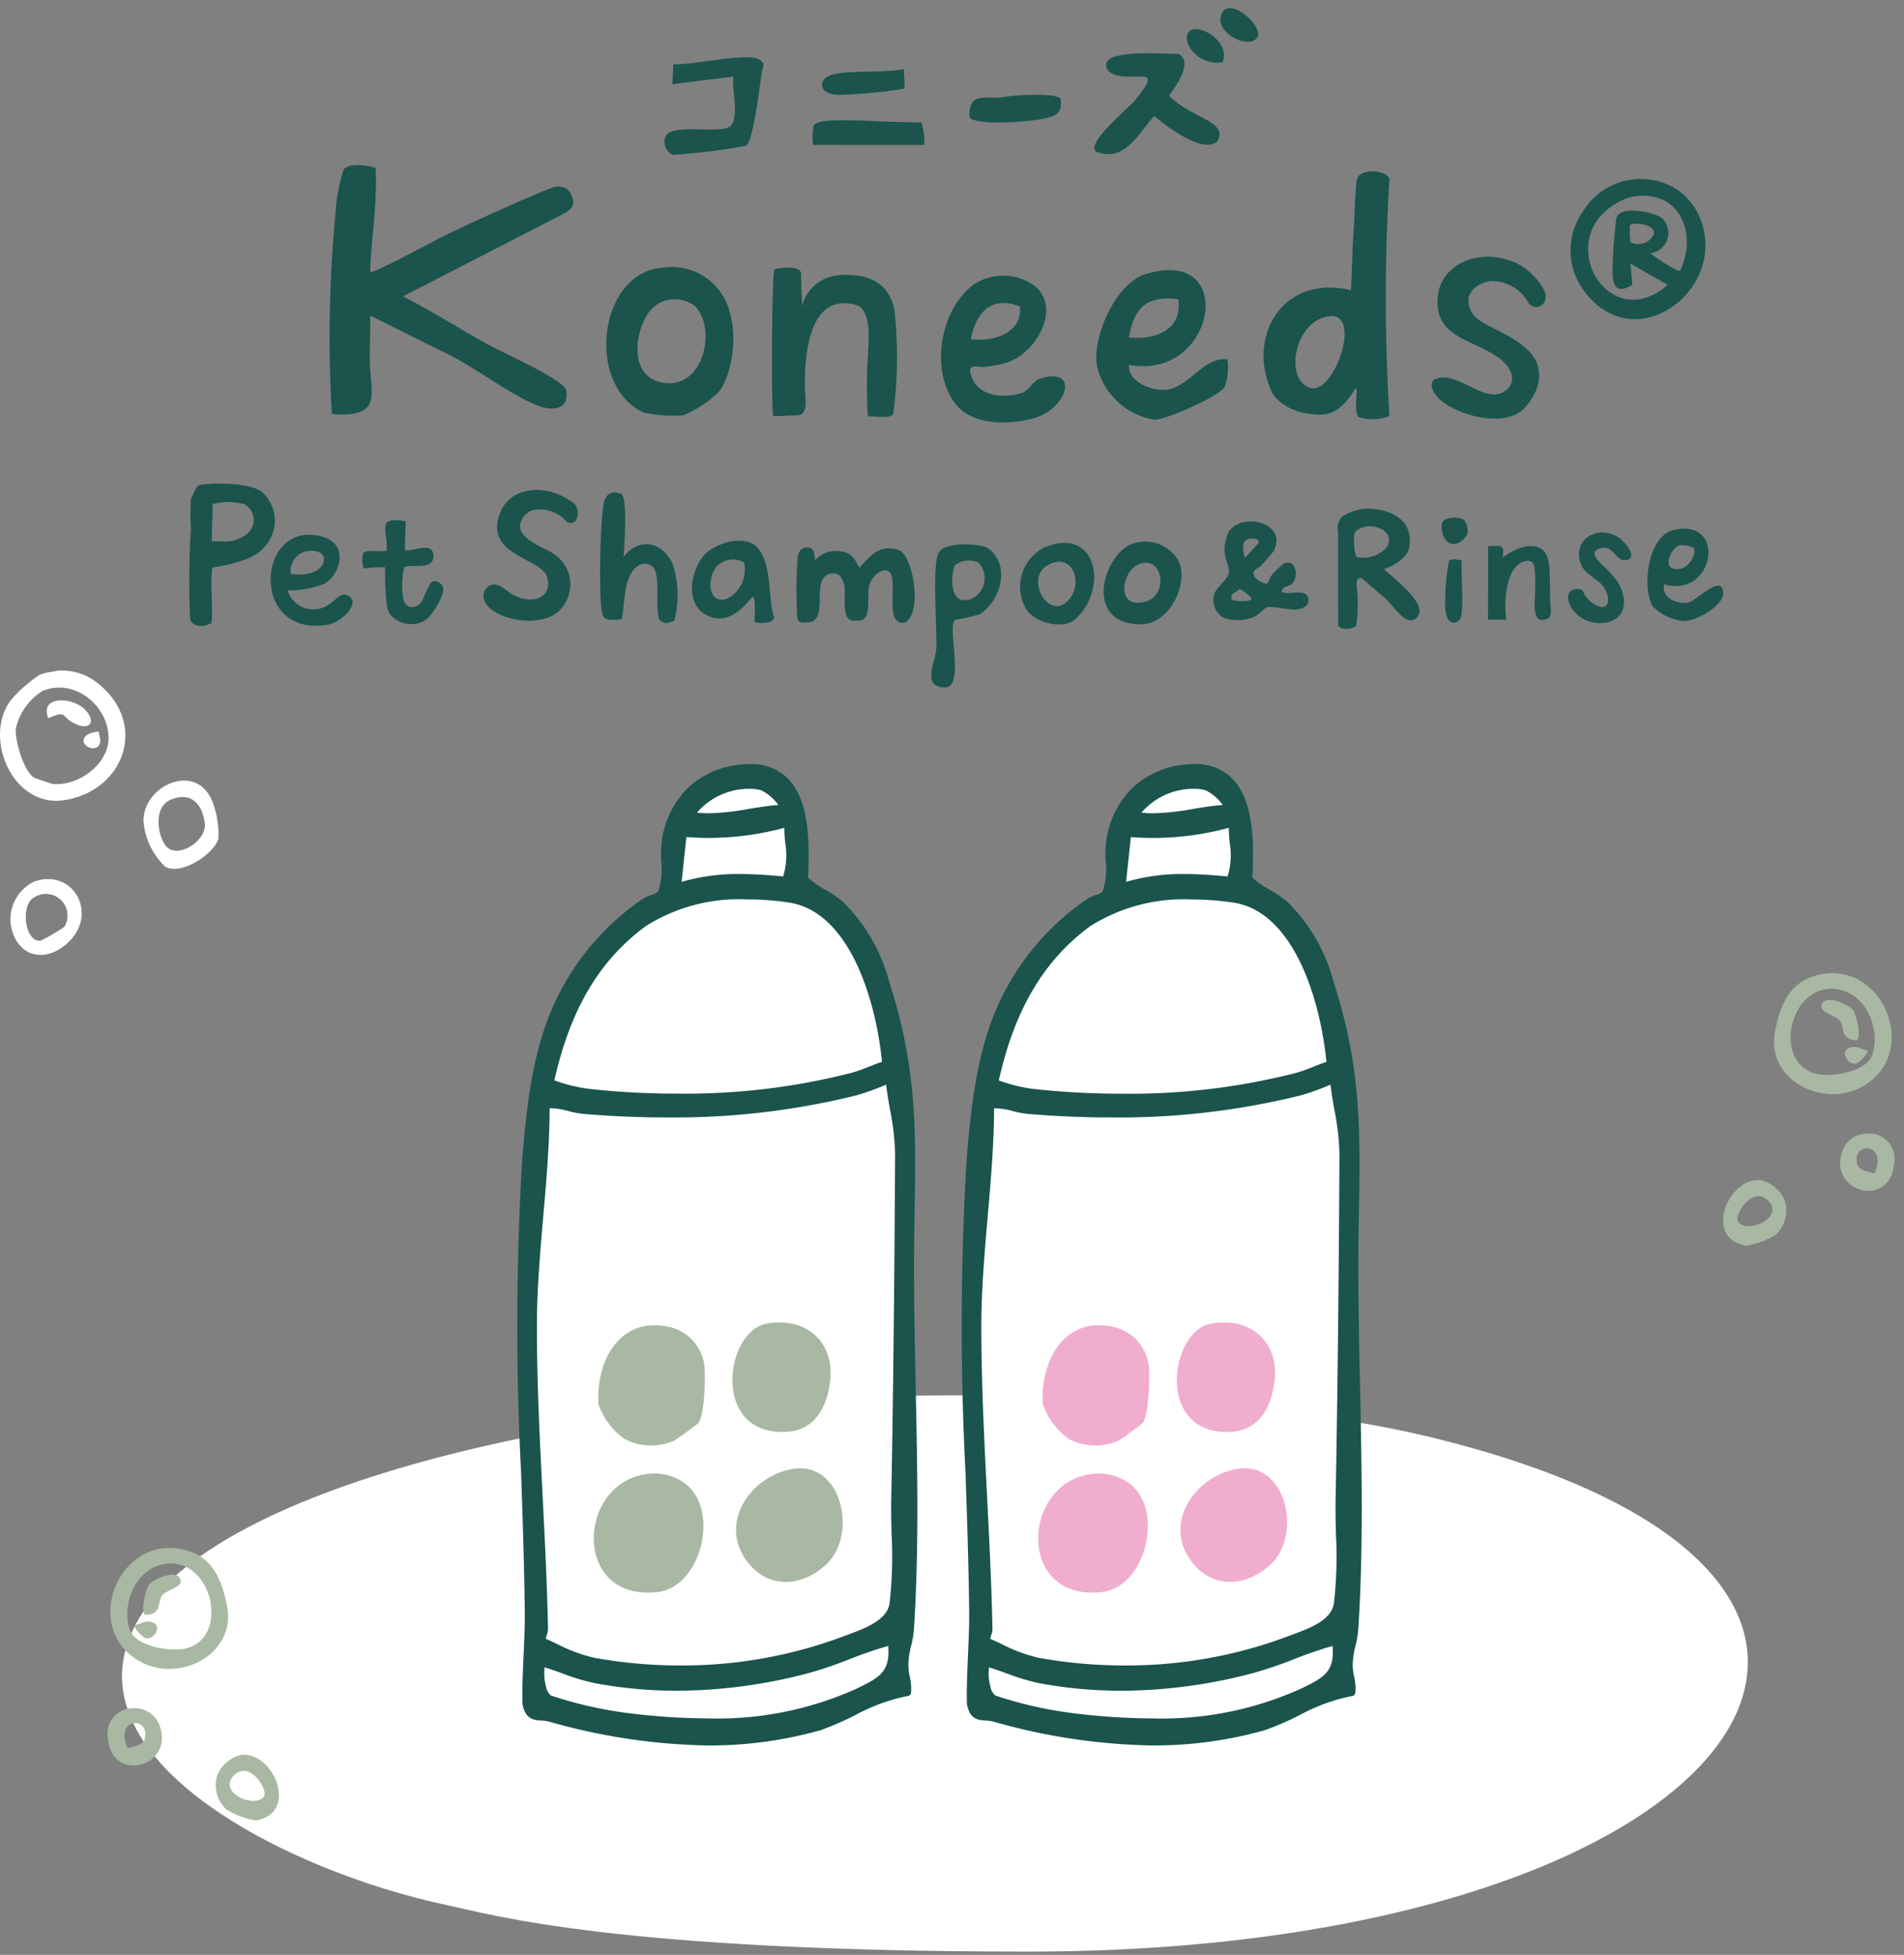 <svg xmlns="http://www.w3.org/2000/svg" xmlns:xlink="http://www.w3.org/1999/xlink" width="152" height="156" viewBox="0 0 152 156">
  <rect x="0" y="0" width="152" height="156" fill="#808080" stroke="none"/>
  <defs>
    <style>
      .cls-1 {
        fill: none;
      }

      .cls-2 {
        fill: #fff;
      }

      .cls-3 {
        fill: #1a544d;
      }

      .cls-4 {
        fill: #a8b8a2;
      }

      .cls-5 {
        clip-path: url(#clip-path);
      }

      .cls-6 {
        clip-path: url(#clip-path-2);
      }

      .cls-7 {
        clip-path: url(#clip-path-3);
      }

      .cls-8 {
        clip-path: url(#clip-path-4);
      }

      .cls-9 {
        clip-path: url(#clip-path-5);
      }

      .cls-10 {
        clip-path: url(#clip-path-6);
      }

      .cls-11 {
        clip-path: url(#clip-path-7);
      }

      .cls-12 {
        fill: #f0adce;
      }

      .cls-13 {
        clip-path: url(#clip-path-8);
      }

      .cls-14 {
        clip-path: url(#clip-path-9);
      }

      .cls-15 {
        clip-path: url(#clip-path-10);
      }
    </style>
    <clipPath id="clip-path">
      <rect id="長方形_619" data-name="長方形 619" class="cls-1" width="152" height="156" transform="translate(12744 9654)"/>
    </clipPath>
    <clipPath id="clip-path-2">
      <rect id="長方形_172" data-name="長方形 172" class="cls-2" width="129.789" height="44.39"/>
    </clipPath>
    <clipPath id="clip-path-3">
      <rect id="長方形_157" data-name="長方形 157" class="cls-3" width="79.226" height="16.639"/>
    </clipPath>
    <clipPath id="clip-path-4">
      <rect id="長方形_593" data-name="長方形 593" class="cls-3" width="30.779" height="9.901"/>
    </clipPath>
    <clipPath id="clip-path-5">
      <rect id="長方形_158" data-name="長方形 158" class="cls-3" width="120.152" height="20.542"/>
    </clipPath>
    <clipPath id="clip-path-6">
      <rect id="長方形_159" data-name="長方形 159" class="cls-3" width="47.383" height="11.718"/>
    </clipPath>
    <clipPath id="clip-path-7">
      <rect id="長方形_171" data-name="長方形 171" class="cls-1" width="67.422" height="78.316"/>
    </clipPath>
    <clipPath id="clip-path-8">
      <rect id="長方形_169" data-name="長方形 169" class="cls-2" width="17.687" height="22.127"/>
    </clipPath>
    <clipPath id="clip-path-9">
      <rect id="長方形_168" data-name="長方形 168" class="cls-4" width="12.339" height="23.03"/>
    </clipPath>
    <clipPath id="clip-path-10">
      <rect id="長方形_168-2" data-name="長方形 168" class="cls-4" width="12.34" height="23.03"/>
    </clipPath>
  </defs>
  <g id="マスクグループ_105" data-name="マスクグループ 105" class="cls-5" transform="translate(-12744 -9654)">
    <g id="グループ_350" data-name="グループ 350" transform="translate(8525.966 10117.663)">
      <g id="グループ_348" data-name="グループ 348" transform="translate(4227.777 -352.311)">
        <g id="グループ_123" data-name="グループ 123" class="cls-6" transform="translate(0 0)">
          <path id="パス_266" data-name="パス 266" class="cls-2" d="M72.339,44.39c-32.975,0-42.9-2.971-46.381-3.706C13.071,37.966-4.607,28.953,1.1,18.252,7.274,6.693,38.625.488,62.394.038,70.07-.108,90.41.03,103.776,3.174,151.245,14.342,129.6,44.389,72.339,44.39" transform="translate(0 0)"/>
        </g>
      </g>
      <g id="グループ_349" data-name="グループ 349" transform="translate(4175.317 -503.23)">
        <g id="グループ_125" data-name="グループ 125" transform="translate(0 0)">
          <g id="グループ_695" data-name="グループ 695" transform="translate(57.814 77.792)">
            <g id="グループ_94" data-name="グループ 94" transform="translate(0 0)">
              <g id="グループ_93" data-name="グループ 93" class="cls-7">
                <path id="パス_161" data-name="パス 161" class="cls-3" d="M.619.956C.665.714,4.848.5,5.848,1.461a3.071,3.071,0,0,1,0,4.488c-.72.8-2.353,1.229-4.016,1.5-.2,1.121.1,3.693-.085,4.435-.656.326-1.358.326-1.682-.261a65.9,65.9,0,0,1,.059-7.25,19.673,19.673,0,0,1,0-2.426m4.263.438a5.039,5.039,0,0,0-2.555,0c.078.585-.073,1.924-.039,2.958,1.114-.006,1.509.187,2.535-.4a1.441,1.441,0,0,0,.059-2.559" transform="translate(0.021 -0.378)"/>
                <path id="パス_162" data-name="パス 162" class="cls-3" d="M426.355,48.891a2.246,2.246,0,0,1,2.189-.646c.856.114,1.112.941,1.295,1.223.156.241,1.26-2.172,3.24-1.326,1.079.461,1.851,4.95.446,5.748-1.465.263-.843-2.2-1.029-3.53-.19-1.36-1.882-.286-1.9.975-.021,1.514.085,2.555-1.053,2.392-1.049.163-.816-1.487-.835-2.458-.006-.294-.155-1.306-.9-1.306-.805,0-1.069.657-1.093,1.594s.1,2.254-.908,2.315c-.289.018-.842.093-.886-.326a35.865,35.865,0,0,1,.012-4.7c.061-1.109.873-.935.873-.935.643.013.442,1.114.554.981" transform="translate(-376.365 -42.435)"/>
                <path id="パス_163" data-name="パス 163" class="cls-3" d="M289.174,9.566c.662.2.226,5.08.226,5.08.849-1.272,2.8-1.674,3.909.477a8.044,8.044,0,0,1,.149,4.594c-.739.256-.756.2-1.174-.045-.461-1.2.248-4.012-.761-4.416-.331-.132-1.019-.279-1.588.814-.51.979-.442,2.4-.666,3.513-.6.063-1.33.181-1.517-.325-.36-.973-.216-6.789.017-8.584.164-1.263.744-1.307,1.406-1.108" transform="translate(-254.726 -8.396)"/>
                <path id="パス_164" data-name="パス 164" class="cls-3" d="M213.2,8.73a1.125,1.125,0,0,1,.13,1.364.505.505,0,0,1-.753.052,2.874,2.874,0,0,0-2.2-.941,1.462,1.462,0,0,0-1.493,1.312c0,1.184,2.221,1.839,2.718,2.258a2.888,2.888,0,0,1,.795,4.042c-1.454,2.458-7.237.94-6.332-1.142.718-1.079,1.624-.035,2.172.291,1.47.874,3.335.381,2.8-1.391-.454-1.512-5.187-1.7-3.693-5.211.8-1.889,3.571-2.383,5.857-.633" transform="translate(-182.467 -6.777)"/>
                <path id="パス_165" data-name="パス 165" class="cls-3" d="M58.378,43.457a2.155,2.155,0,0,0,2.763,1.394c.881-.315,1.37-1.183,1.849-1.054,1.452.391-.164,2.173-1.368,2.385-6.032,1.062-5.752-7.449-1.329-7.159,3.271.215,2.361,3.167,1.025,3.9a7.7,7.7,0,0,1-2.939.534m.244-1.325c3.075.513,3.559-2.3,1.107-1.771a1.671,1.671,0,0,0-1.107,1.771" transform="translate(-50.519 -34.565)"/>
                <path id="パス_166" data-name="パス 166" class="cls-3" d="M521.109,51.711c-.653.661.879,5.485-.871,5.395-1.811-.093-.664-2.029-.615-3.109.076-1.654-.349-6.552.179-7.62.462-.934,3.225-.777,3.937-.4a2.568,2.568,0,0,1,1.059,2.115,3.864,3.864,0,0,1-1.669,3.15,14.648,14.648,0,0,1-2.019.473m1.851-4.588a1.8,1.8,0,0,0-1.846.224c-.281.493-.61,3.314,1.25,2.706a1.8,1.8,0,0,0,.6-2.93" transform="translate(-459.975 -40.468)"/>
                <path id="パス_167" data-name="パス 167" class="cls-3" d="M356.819,49.636c-.074-.1.132-1.526-.108-2.011-.257,0-1.713,2.635-3.837,1.415-1.848-1.061-1.011-4.191.334-5.11,1.2-.822,2.977-1.126,3.815-.234,1.23,1.311.858,4.506,1.344,5.56-.054.612-1.473.476-1.547.38m-.852-4.747a1.816,1.816,0,0,0-2.183.312c-.707.865-.648,2.325.048,2.591.8.307,1.523-.518,1.776-.912a2.643,2.643,0,0,0,.36-1.991" transform="translate(-311.662 -38.231)"/>
                <path id="パス_168" data-name="パス 168" class="cls-3" d="M586.1,50.778c-1.028.911-3.482.2-4-.984a3.515,3.515,0,0,1,1.525-4.74c4.254-1.8,5.163,3.341,2.476,5.723m-.687-1.374c1.512-1.354.471-4.21-1.607-2.877-1.65,1.058.117,4.211,1.607,2.877" transform="translate(-515.369 -39.581)"/>
                <path id="パス_169" data-name="パス 169" class="cls-3" d="M124.623,28.865l-.071,2.295c.539.187,2.271-.79,2.288.47.016,1.147-1.636.64-2.331.877a6.272,6.272,0,0,0-.1,2.372c.139,1.215,1.306.944,1.608.178a8.64,8.64,0,0,1,.515-1.135c.336-.571.857-.147,1.008.059.289.331-.222,1.5-.987,2.435-.945,1.16-3.187.678-3.417-.759a21.86,21.86,0,0,1-.152-3.132,11.959,11.959,0,0,0-1.723.1,2.336,2.336,0,0,1-.029-1.25c.428-.287,1.277-.049,1.846-.158.173-.493-.236-1.751-.015-2.19.137-.272.91-.334,1.56-.159" transform="translate(-107.334 -25.484)"/>
                <path id="パス_170" data-name="パス 170" class="cls-3" d="M645.577,45c1.449,1.631-.238,5.478-2.675,5.492-4.82.028-2.956-5.942-.481-6.492a3.065,3.065,0,0,1,3.156,1m-2.826.679c-1.3.486-1.836,3.086-.145,3.094,2.628.012,2.195-3.863.145-3.094" transform="translate(-566.888 -38.898)"/>
              </g>
            </g>
            <g id="グループ_646" data-name="グループ 646" transform="translate(91.683 2.377)">
              <g id="グループ_645" data-name="グループ 645" class="cls-8" transform="translate(0 0)">
                <path id="パス_1131" data-name="パス 1131" class="cls-3" d="M110.126,1.869a1.376,1.376,0,0,1,.318-1.233,3.8,3.8,0,0,1,2.536-.622c1.788.2,3.17,1.136,2.826,3.087-.154.871-1.558,1.628-2.027,1.7.751.738,3.721,2.89,2.6,3.912-.864.788-1.846-1.09-2.654-1.712-.266-.2-1.674-1.485-1.791-1.486-.423,0-.328.583-.3.874a11.462,11.462,0,0,1-.055,2.909c-.163.338-1.452.472-1.452-.111Zm2.561-.479c-.347-.025-1.189.236-1.262.6-.052.256-.068,1.819.279,1.891a2.6,2.6,0,0,0,2.272-.764c.5-.675.161-1.621-1.288-1.726" transform="translate(-110.086 0)"/>
                <path id="パス_1132" data-name="パス 1132" class="cls-3" d="M446.152,20.7c-.246,1.1,1.017,1.59,1.89,1.473.63-.084,2.819-2.436,2.819-.74,0,1.006-2.153,2.2-3.1,2.209a3.951,3.951,0,0,1-2.582-1.259c-.8-1.69-.286-5.553,1.757-6.015,4.291-.97,3.213,5.516-.789,4.332m2.336-2.921a2.069,2.069,0,0,0-1.163-.174c-.742.374-1.422,2.085.085,1.87.789-.112,1.409-1.349,1.078-1.7" transform="translate(-420.082 -14.679)"/>
                <path id="パス_1134" data-name="パス 1134" class="cls-3" d="M314.449,30.332c1.008-.032,1.33-.239,1.173.88,1.619-1.135,2.583-1,3.1-.65.869.586.593,2.378.695,4.311.037.7.2,1.229-.53,1.33-.969.134-.683-1.482-.685-2.364,0-.39.033-.963-.019-1.5-.025-.263-.025-.928-.662-.836-1.666.242-1.846,3.262-1.612,4.684h-1.465Z" transform="translate(-302.432 -27.34)"/>
                <path id="パス_1135" data-name="パス 1135" class="cls-3" d="M381,24.1a2.305,2.305,0,0,0,.924,1.093c1.4.743,1.317-.776.583-1.594-.313-.349-1.321-.889-1.595-1.491-.867-1.9,1.067-3.345,2.889-2.3.45.257,1.636,1.6.755,1.83-.782.2-1.034-.813-1.64-.948-.409-.091-.985.162-.978.4.018.626.916,1.043,1.591,1.982a3.174,3.174,0,0,1,.762,1.831c.115,2.289-3.313,2.306-4.261.433-.746-1.473.766-1.534.971-1.231" transform="translate(-361.425 -17.56)"/>
                <path id="パス_1136" data-name="パス 1136" class="cls-3" d="M204.5,41.439c.024.924.036,1.7.064,2.626a10.222,10.222,0,0,1-.077,1.846c-.167.682-1.186.861-1.273-.6a17.773,17.773,0,0,1,.3-3.831c.3-.2.664-.05.986-.046" transform="translate(-194.614 -37.341)"/>
                <path id="パス_1137" data-name="パス 1137" class="cls-3" d="M202.111,7.4a1.274,1.274,0,0,1,.268,1.231c-1,1.414-2.17.544-2-.95.21-.54,1.4-.518,1.729-.281" transform="translate(-192.049 -6.533)"/>
              </g>
            </g>
            <path id="パス_1138" data-name="パス 1138" class="cls-3" d="M4.272,24.234c.151-.226.227-.5.391-.722.071-.1.816-.814.879-.848,1.026-.557,1.31,1.1.674,1.612-.239.194-.769.167-.785.615.555.276,1.768-.248,2.055.346.331.684-.351,1.036-.945,1.059s-1.855-.267-2.241-.2c-.162.03-.734.609-.949.723a3.322,3.322,0,0,1-2.571.128,1.641,1.641,0,0,1-.729-1.888c.107-.422,1-1.159,1.119-1.536C1.353,22.944.962,22.464.9,21.9a3.241,3.241,0,0,1,.213-1.614c.818-1.857,4.834-1.044,3.7,1.306-.068.141-.85,1.008-1.023,1.195-.189.2-.575.27-.61.572-.05.44.7.875,1.095.875m-1.222-3.6c-.93-.013-.732.9-.554,1.541l1.1-1.2c.061-.3-.342-.337-.549-.34M1.445,25.5c.2.145,1.6.216,1.591-.088a3.415,3.415,0,0,0-.961-.76c-.278.337-.8.28-.63.849" transform="translate(81.791 -15.879)"/>
          </g>
          <g id="グループ_96" data-name="グループ 96" transform="translate(64.969 52.735)">
            <g id="グループ_95" data-name="グループ 95" class="cls-9" transform="translate(0 0)">
              <path id="パス_171" data-name="パス 171" class="cls-3" d="M762.065,5.8c2.451,5.833-5.594,11.738-9.565,5.37a5.39,5.39,0,0,1,.214-5.8,5.414,5.414,0,0,1,6.675-2.245A4.89,4.89,0,0,1,762.065,5.8m-1.568,4.25c1.088-2.26.459-4.7-1.263-5.6a3.972,3.972,0,0,0-3.822.23c-5.1,2.906-.605,10.635,4.092,6.5l-2.97-1.7.153,1.7c-1.193.744-1.576.146-1.585-1a38.437,38.437,0,0,1,.3-4.237c.161-1.239,3.311-.51,3.711-.022a1.635,1.635,0,0,1-.978,2.742c.231.23,2.209,1.562,2.365,1.381m-2.166-2.78c.453-.835-1.376-1.132-1.832-.865a7.049,7.049,0,0,0,.035,1.384,1.373,1.373,0,0,0,1.8-.519" transform="translate(-648.626 -1.619)"/>
              <path id="パス_172" data-name="パス 172" class="cls-3" d="M3.682.225c.157,2.819-.334,5.481-.433,8.293.2.208,4.973-2.4,5.554-2.691C11.352,4.559,15.551,2.7,17.525,1.9c1.129-.454,1.659.008,1.868.728.148.507.087.765-.554,1.187L5.868,10.485c2.156,1.086,4.59,2.619,6.686,3.786,1.19.662,6.192,2.873,6.338,3.7.258,1.449-.9,1.713-2.138,1.27-2.224-.8-5.494-3.371-7.824-4.4L3.246,12.011c.053,1.374-.083,2.773-.007,4.149C3.364,18.413,4.1,20.2.193,19.869A103.336,103.336,0,0,1,.48,3.883,13.938,13.938,0,0,1,1.143.338c.465-.48,1.636-.382,2.539-.112" transform="translate(4.049 0)"/>
              <path id="パス_173" data-name="パス 173" class="cls-3" d="M583.252,4.122a153.654,153.654,0,0,0,0,18.915,3.615,3.615,0,0,1-2.455.076c-.364-.368-.138-1.337-.178-2.273-.153-.19-.948,2.1-2.9,2.085-2.281-.023-3.516-1.1-3.862-1.833-2-4.243.723-9.4,6.326-8.107.086-1.657.111-3.445.232-5.1.054-.744.107-3.3.26-3.794.254-.829,2.382-.723,2.572.03M578.31,15.083c-2.749.529-3.437,5.161-1.333,5.712,1.915.5,4.217-6.267,1.333-5.712" transform="translate(-494.583 -3.002)"/>
              <path id="パス_174" data-name="パス 174" class="cls-3" d="M272.962,59.367A3.28,3.28,0,0,1,275.6,56.89c2.314-.279,4.252.338,4.749,2.727a34.379,34.379,0,0,1-.089,8.273c-.058.447-1.594.211-2.034.22a38.061,38.061,0,0,1,.024-5.053c0-.706.347-3.487-.985-3.836-2.9-.759-4.047,1.9-4.073,6.359-.006,1,.367,2.422-.6,2.451-.337.01-1.867.1-1.917.048-.153-.171-.141-10.268.081-11.7.819-.191,2.14-.24,2.14.358,0,.861.074,1.884.072,2.634" transform="translate(-231.197 -48.061)"/>
              <path id="パス_175" data-name="パス 175" class="cls-3" d="M468.861,65.156c-.157,1.345,1.8,2.063,2.851,2,1.956-.124,3.04-2.679,5-2.433a4.732,4.732,0,0,1-.208,2.19c-.35.682-4.776,2.707-5.647,2.616a5.651,5.651,0,0,1-4.553-4.255c-.425-2.266,1.46-6.586,3.837-7.342,7.456-2.37,5.679,8.529-1.282,7.227m3.925-5.237c-2.479-.316-3.553.669-3.925,3.052,2.1.225,4.3-.625,3.925-3.052" transform="translate(-400.978 -49.21)"/>
              <path id="パス_176" data-name="パス 176" class="cls-3" d="M373.377,61.507c2.085,1.766.148,5.286-2.188,6.089a9.662,9.662,0,0,1-1.829.358c-.53.093-1.377-.387-1.1.628.471,1.723,2.551,1.924,4.064,1.456.586-.181.881-.975,1.465-1.151,3.247-.98,2.163,2.541-.707,3.221-2.034.483-4.827.512-6.148-1.325-1.937-2.692-1.1-7.407,1.538-9.393a4.279,4.279,0,0,1,4.9.117m-1.193,1.629c-2.25-.876-3.5.421-3.928,2.614,1.782.207,4.118-.459,3.928-2.614" transform="translate(-313.003 -51.845)"/>
              <path id="パス_177" data-name="パス 177" class="cls-3" d="M175.972,66.134a9.223,9.223,0,0,1-2.787,1.82,10.939,10.939,0,0,1-3.165-.219c-4.7-2.181-3.609-11.261,1.588-11.57a4.777,4.777,0,0,1,5.337,3.775c.568,2.1.024,5.05-.972,6.195m-1.854-6.885a2.591,2.591,0,0,0-3.642.424c-1.142,1.51-1.659,4.98.813,5.622,3.424.889,4.661-4.163,2.829-6.046" transform="translate(-140.888 -47.98)"/>
              <path id="パス_178" data-name="パス 178" class="cls-3" d="M668.132,60.1c1.856-.869,4.014,2.061,5.664.919.947-.656.679-1.809-.514-2.666-2.156-1.548-5.32-1.605-4.811-5.117.344-2.371,3.359-3.731,6.2-2.446a5.135,5.135,0,0,1,2.313,2.3c.3,1.1-.66,1.5-1.249,1A3.34,3.34,0,0,0,673,52.251c-.933-.1-2.123.613-2.117,1.514.012,2.1,2.717,2.011,4.812,4.051,1.225,1.193,1.068,3.038-.318,4.538s-4.615.814-6.331-.321c-.925-.612-1.384-1.524-.916-1.933" transform="translate(-575.905 -42.976)"/>
            </g>
          </g>
          <g id="グループ_98" data-name="グループ 98" transform="translate(95.772 40.211)">
            <g id="グループ_97" data-name="グループ 97" class="cls-10" transform="translate(0 0)">
              <path id="パス_179" data-name="パス 179" class="cls-3" d="M261.714,26.839c1.18.725-.286,2.61-.774,3.337,1.782,1.841,4.764,2.009,3.855,3.626-.971.915-3.3-.559-5.044-2.011-1.324,1.477-2.375,3.731-4.631,2.848-.9-.636,2.6-3.49,3.038-4.024,2.261-2.769.571-1.7-1.225-2.024-.535-.1-1.131-.4-1-1.009.228-1.093,4.753-.743,5.784-.743" transform="translate(-220.663 -23.181)"/>
              <path id="パス_180" data-name="パス 180" class="cls-3" d="M5.259,34.662c.734-.693.082-2.994.234-3.952l-4.868.613L.7,29.731c1.405.109,5.979-.991,6.881-.365.534.371.231.634.172,1.026-.147.992-.673,5.5-1.241,5.841a48.254,48.254,0,0,1-5.866.724,1.151,1.151,0,0,1-.595-1.411c.4-1.185,4.467-.188,5.2-.884" transform="translate(0 -25.246)"/>
              <path id="パス_181" data-name="パス 181" class="cls-3" d="M87.832,68.478a4.616,4.616,0,0,1,.051-1.563c.508-.756,4.845-.232,8.608-.232a6.033,6.033,0,0,1,.221,1.8Z" transform="translate(-75.976 -57.557)"/>
              <path id="パス_182" data-name="パス 182" class="cls-3" d="M180.813,53.257A1.827,1.827,0,0,1,181,52.034c.436-.634,1.681-.284,2.4-.424.985-.191,4.643-.4,4.677.2.039.69-.049,1.064-.687,1.325-1.032.421-5.845.785-6.573.125" transform="translate(-156.443 -44.493)"/>
              <path id="パス_183" data-name="パス 183" class="cls-3" d="M99.923,36.18c-.076.429.146,1.354-.039,1.576a38.966,38.966,0,0,1-5.123.474c-1.688.014-1.78-1.244-.635-1.59,1.258-.38,4.287-.142,5.8-.459" transform="translate(-80.8 -31.311)"/>
              <path id="パス_184" data-name="パス 184" class="cls-3" d="M312.7,15.14a2.569,2.569,0,0,1-2.767-1.473c-.742-2.427,3.591-.672,2.767,1.473" transform="translate(-268.151 -10.812)"/>
              <path id="パス_185" data-name="パス 185" class="cls-3" d="M332.641,2.445c-.837.793-3.184-.467-2.824-1.81.51-1.9,3.679,1,2.824,1.81" transform="translate(-285.404 0)"/>
            </g>
          </g>
          <g id="グループ_122" data-name="グループ 122" transform="translate(84.007 100.541)">
            <g id="グループ_121" data-name="グループ 121" class="cls-11" transform="translate(0 0)">
              <path id="パス_246" data-name="パス 246" class="cls-2" d="M30.2,735.131a53.908,53.908,0,0,1-6.472-.426,33.206,33.206,0,0,1-6.333-1.453c-.812-.39-.97-2.207-.823-2.9.084-.4.281-.487.431-.491h.009a.29.29,0,0,1,.08.011c.584.169,1.127.365,1.653.555a15.842,15.842,0,0,0,2.572.767,34.982,34.982,0,0,0,6.39.581,40.825,40.825,0,0,0,10.4-1.4,32.221,32.221,0,0,0,3.15-1.074,30.03,30.03,0,0,1,3.491-1.165.292.292,0,0,1,.068-.008.287.287,0,0,1,.286.256c.3,2.71-.792,3.358-2.9,4.358a27.543,27.543,0,0,1-12,2.393" transform="translate(-14.943 -658.397)"/>
              <path id="パス_247" data-name="パス 247" class="cls-2" d="M22.439,307.367a39.1,39.1,0,0,1-6.951-.618,12.734,12.734,0,0,1-3.12-1.143c-.345-.162-.7-.33-1.054-.481a.287.287,0,0,1-.128-.108.918.918,0,0,1,.031-.781,1.46,1.46,0,0,0,.083-.337c-.068-3.485-.251-7.083-.428-10.563-.228-4.49-.464-9.133-.46-13.62,0-2.957.261-5.932.511-8.809.251-2.892.511-5.883.509-8.844a.287.287,0,0,1,.249-.285,3.3,3.3,0,0,1,.434-.028,6.406,6.406,0,0,1,1.53.242,7.26,7.26,0,0,0,1.086.208c2.184.188,4.408.283,6.609.283a59.876,59.876,0,0,0,14.91-1.72A20.054,20.054,0,0,0,39,259.758a.287.287,0,0,1,.4.238c.071.789.212,1.6.35,2.376a20.183,20.183,0,0,1,.409,3.576C40.1,276.4,40,285.436,39.849,293.587c-.017.9.007,1.841.029,2.756a33.52,33.52,0,0,1-.169,5.567c-.245,1.692-2.248,2.431-3.711,2.971-.147.054-.289.107-.425.159a37.3,37.3,0,0,1-13.133,2.328m-2.083-15.595c-.13,0-.262.006-.392.018a4.694,4.694,0,0,0-4.144,5.1,4.121,4.121,0,0,0,1.048,2.655,3.957,3.957,0,0,0,2.974,1.15,6.589,6.589,0,0,0,.741-.043c1.647-.187,2.695-1.742,3.126-3.135a4.648,4.648,0,0,0-.905-4.884,3.721,3.721,0,0,0-2.448-.86m11.655-.431a3.256,3.256,0,0,0-.525.044,5.366,5.366,0,0,0-4.029,3.156,3.759,3.759,0,0,0,.545,3.79,3.526,3.526,0,0,0,2.845,1.513,4.571,4.571,0,0,0,3.024-1.305,4.757,4.757,0,0,0,.9-5.06,2.977,2.977,0,0,0-2.758-2.137m-11.652-11.4a3.572,3.572,0,0,0-2.714,1.179,6.575,6.575,0,0,0-1.453,4.832,5.519,5.519,0,0,0,1.957,2.539,3.641,3.641,0,0,0,1.88.466,4.526,4.526,0,0,0,1.775-.35c.152-.08,1.673-1.176,1.82-1.314.385-.4.532-2.925.464-4.14A3.316,3.316,0,0,0,21.137,280a4.774,4.774,0,0,0-.778-.067m10-.23a5.549,5.549,0,0,0-.983.091c-1.515.274-2.669,2.471-2.469,4.7a3.429,3.429,0,0,0,3.672,3.372c.11,0,.223,0,.337-.01,1.26-.07,2.838-.782,3.2-3.775a3.942,3.942,0,0,0-.853-3.184,3.791,3.791,0,0,0-2.9-1.2" transform="translate(-9.415 -234.861)"/>
              <path id="パス_248" data-name="パス 248" class="cls-2" d="M35.1,123.47a64.3,64.3,0,0,1-7.158-.39,17.4,17.4,0,0,1-1.711-.341c-1.279-.32-1.525-.535-1.532-.822a.289.289,0,0,1,.007-.068c1.3-5.885,3.695-9.945,7.537-12.776,2.657-1.958,6.454-2.25,8.481-2.25a22.461,22.461,0,0,1,3.432.263c2.44.385,4.415,2.2,5.871,5.4a26.665,26.665,0,0,1,2.024,8.056.287.287,0,0,1-.2.3c-.419.124-.811.279-1.227.443a14.263,14.263,0,0,1-1.372.488,54,54,0,0,1-14.149,1.7" transform="translate(-22.338 -96.592)"/>
              <path id="パス_249" data-name="パス 249" class="cls-2" d="M130.861,51.839a.287.287,0,0,1-.286-.318l.461-4.294a.287.287,0,0,1,.285-.257h.027c.665.061,1.342.092,2.012.092a22.631,22.631,0,0,0,6.252-.887.287.287,0,0,1,.366.29,10.954,10.954,0,0,0,.067,1.556,5.914,5.914,0,0,1-.3,3.111.287.287,0,0,1-.263.172h-.028c-1.066-.1-2.325-.21-3.582-.21a15,15,0,0,0-4.918.73.288.288,0,0,1-.092.015" transform="translate(-118.07 -41.744)"/>
              <path id="パス_250" data-name="パス 250" class="cls-2" d="M143.7,17.711a8.778,8.778,0,0,1-1.457-.115.287.287,0,0,1-.211-.41,4.442,4.442,0,0,1,2.076-1.881,6.709,6.709,0,0,1,2.851-.694,4.053,4.053,0,0,1,1.046.127,3.627,3.627,0,0,1,1.839,1.709.51.51,0,0,1-.161.52.287.287,0,0,1-.168.066,24.415,24.415,0,0,0-2.561.327,20.206,20.206,0,0,1-3.254.352" transform="translate(-128.405 -13.211)"/>
              <path id="パス_251" data-name="パス 251" class="cls-2" d="M400.677,735.131a53.919,53.919,0,0,1-6.472-.426,33.19,33.19,0,0,1-6.332-1.453c-.812-.389-.97-2.207-.823-2.9.084-.4.281-.487.431-.491h.009a.289.289,0,0,1,.08.011c.584.169,1.127.365,1.653.555a15.837,15.837,0,0,0,2.572.767,34.982,34.982,0,0,0,6.39.581,40.825,40.825,0,0,0,10.4-1.4,32.211,32.211,0,0,0,3.15-1.074,30.036,30.036,0,0,1,3.491-1.165.291.291,0,0,1,.068-.008.287.287,0,0,1,.286.256c.3,2.709-.792,3.357-2.9,4.358a27.537,27.537,0,0,1-12,2.393" transform="translate(-349.94 -658.397)"/>
              <path id="パス_252" data-name="パス 252" class="cls-2" d="M392.919,307.367a39.108,39.108,0,0,1-6.952-.618,12.735,12.735,0,0,1-3.12-1.143c-.345-.162-.7-.33-1.054-.481a.287.287,0,0,1-.128-.108.918.918,0,0,1,.031-.781,1.456,1.456,0,0,0,.083-.337c-.068-3.484-.251-7.081-.427-10.561-.228-4.491-.464-9.135-.459-13.622,0-2.957.261-5.932.511-8.809.251-2.892.511-5.883.509-8.844a.287.287,0,0,1,.249-.285,3.3,3.3,0,0,1,.434-.028,6.408,6.408,0,0,1,1.53.242,7.242,7.242,0,0,0,1.086.208c2.184.188,4.408.283,6.609.283a59.878,59.878,0,0,0,14.91-1.72,19.972,19.972,0,0,0,2.745-1.006.287.287,0,0,1,.4.238c.071.789.213,1.6.35,2.379a20.216,20.216,0,0,1,.41,3.573c-.054,10.444-.154,19.485-.307,27.639-.017.895.006,1.84.029,2.753a33.571,33.571,0,0,1-.17,5.57c-.245,1.693-2.248,2.432-3.711,2.972-.146.054-.289.106-.425.158a37.3,37.3,0,0,1-13.134,2.328m-2.083-15.595c-.13,0-.262.006-.392.018a4.694,4.694,0,0,0-4.143,5.1,4.121,4.121,0,0,0,1.048,2.655,3.956,3.956,0,0,0,2.973,1.15,6.588,6.588,0,0,0,.741-.043c1.648-.188,2.7-1.743,3.127-3.135a4.647,4.647,0,0,0-.906-4.883,3.721,3.721,0,0,0-2.448-.861m11.655-.431a3.256,3.256,0,0,0-.525.044,5.367,5.367,0,0,0-4.03,3.156,3.759,3.759,0,0,0,.545,3.79,3.526,3.526,0,0,0,2.845,1.513,4.571,4.571,0,0,0,3.024-1.305,4.758,4.758,0,0,0,.9-5.061,2.976,2.976,0,0,0-2.758-2.136m-11.653-11.4a3.572,3.572,0,0,0-2.714,1.179,6.575,6.575,0,0,0-1.454,4.832,5.526,5.526,0,0,0,1.957,2.539,3.641,3.641,0,0,0,1.88.466,4.528,4.528,0,0,0,1.776-.35c.153-.081,1.672-1.176,1.819-1.313.385-.4.533-2.925.465-4.141A3.314,3.314,0,0,0,391.616,280a4.772,4.772,0,0,0-.778-.067m10-.23a5.544,5.544,0,0,0-.983.091c-1.515.274-2.669,2.471-2.469,4.7a3.429,3.429,0,0,0,3.672,3.372c.11,0,.223,0,.336-.01,1.259-.07,2.836-.782,3.2-3.775a3.942,3.942,0,0,0-.853-3.184,3.792,3.792,0,0,0-2.9-1.2" transform="translate(-344.417 -234.861)"/>
              <path id="パス_253" data-name="パス 253" class="cls-2" d="M514.171,17.711a8.786,8.786,0,0,1-1.457-.115.287.287,0,0,1-.211-.41,4.442,4.442,0,0,1,2.076-1.881,6.711,6.711,0,0,1,2.852-.694,4.058,4.058,0,0,1,1.047.127,3.626,3.626,0,0,1,1.838,1.709.51.51,0,0,1-.161.52.287.287,0,0,1-.169.066,24.371,24.371,0,0,0-2.56.327,20.2,20.2,0,0,1-3.255.352" transform="translate(-463.398 -13.211)"/>
              <path id="パス_254" data-name="パス 254" class="cls-2" d="M501.341,51.839a.287.287,0,0,1-.286-.318l.461-4.294a.287.287,0,0,1,.285-.257h.027c.665.061,1.342.092,2.012.092a22.624,22.624,0,0,0,6.251-.887.287.287,0,0,1,.366.29,10.979,10.979,0,0,0,.067,1.554,5.924,5.924,0,0,1-.3,3.112.287.287,0,0,1-.263.172h-.028c-1.066-.1-2.325-.21-3.583-.21a15,15,0,0,0-4.918.73.288.288,0,0,1-.092.015" transform="translate(-453.072 -41.744)"/>
              <path id="パス_255" data-name="パス 255" class="cls-2" d="M405.583,123.47a64.307,64.307,0,0,1-7.158-.39,17.433,17.433,0,0,1-1.71-.341c-1.279-.32-1.525-.536-1.531-.822a.286.286,0,0,1,.007-.068c1.3-5.885,3.694-9.944,7.536-12.776,2.658-1.958,6.455-2.25,8.482-2.25a22.463,22.463,0,0,1,3.432.263c2.44.385,4.414,2.2,5.87,5.4a26.667,26.667,0,0,1,2.024,8.056.287.287,0,0,1-.2.3c-.419.124-.811.279-1.226.443a14.241,14.241,0,0,1-1.371.488,54.012,54.012,0,0,1-14.15,1.7" transform="translate(-357.34 -96.592)"/>
              <path id="パス_256" data-name="パス 256" class="cls-3" d="M15.334,78.315c-.422,0-.817-.01-1.176-.031A48.606,48.606,0,0,1,2.6,76.429a3.08,3.08,0,0,0-.685-.1c-.6-.043-1.279-.092-1.495-1.337a.29.29,0,0,1,0-.043c-.029-1.294.031-2.61.089-3.883.052-1.157.107-2.354.093-3.517-.044-3.7-.171-7.425-.294-11.029A225.277,225.277,0,0,1,.379,31.844C.73,27.19,1.236,23.4,2.566,20.032A20.414,20.414,0,0,1,10,10.775a2.9,2.9,0,0,1,.685-.322,1.666,1.666,0,0,0,.566-.28A5.66,5.66,0,0,0,11.494,7.7a10.1,10.1,0,0,1,.011-1.234,7.393,7.393,0,0,1,2.008-4.453A7.039,7.039,0,0,1,17.971.027c.205-.018.407-.028.6-.028A4.068,4.068,0,0,1,21.66,1.211c1.628,1.72,1.706,4.919,1.552,7.851a7.033,7.033,0,0,0,1.364.956A9.059,9.059,0,0,1,26,10.99a13.777,13.777,0,0,1,3.649,6.23c2.264,6.936,2.181,11.994,2.075,18.4-.022,1.321-.044,2.688-.047,4.142-.007,3.292.065,6.688.134,9.971.134,6.387.273,12.992-.144,19.357a7.72,7.72,0,0,1-.214,1.246,6.72,6.72,0,0,0-.229,1.6,4.909,4.909,0,0,0,.111.884,4.052,4.052,0,0,1,.1,1.3.287.287,0,0,1-.244.247,14.831,14.831,0,0,0-4.23,1.543,24.1,24.1,0,0,1-2.727,1.182,32.524,32.524,0,0,1-8.894,1.225ZM2.188,72.083a3.984,3.984,0,0,0,.13,1.611,1.063,1.063,0,0,0,.384.642,32.74,32.74,0,0,0,6.154,1.4,53.313,53.313,0,0,0,6.4.421,26.986,26.986,0,0,0,11.755-2.338c2.008-.951,2.755-1.417,2.608-3.445a32.736,32.736,0,0,0-3.1,1.061,32.62,32.62,0,0,1-3.207,1.093,41.4,41.4,0,0,1-10.55,1.421,35.542,35.542,0,0,1-6.495-.591,16.534,16.534,0,0,1-2.662-.791c-.456-.165-.927-.335-1.42-.485M2.276,69.8c.311.137.62.282.921.424a12.292,12.292,0,0,0,2.978,1.1,38.52,38.52,0,0,0,6.849.609,36.717,36.717,0,0,0,12.929-2.29c.138-.053.282-.106.431-.161,1.4-.517,3.145-1.161,3.341-2.515a33.1,33.1,0,0,0,.163-5.47c-.023-.921-.046-1.873-.029-2.781.153-8.148.254-17.186.307-27.631a19.736,19.736,0,0,0-.4-3.473c-.117-.665-.237-1.349-.316-2.033a18.673,18.673,0,0,1-2.468.881A60.453,60.453,0,0,1,11.926,28.2c-2.218,0-4.458-.1-6.658-.285a7.8,7.8,0,0,1-1.173-.223A5.882,5.882,0,0,0,2.7,27.462l-.11,0c-.013,2.9-.266,5.811-.511,8.63-.249,2.865-.506,5.827-.509,8.759,0,4.472.231,9.107.459,13.59.177,3.485.36,7.088.429,10.581a1.693,1.693,0,0,1-.11.523c-.023.071-.056.176-.072.251m.687-44.559a12.716,12.716,0,0,0,2.709.675,63.708,63.708,0,0,0,7.093.386,53.416,53.416,0,0,0,13.993-1.677,13.832,13.832,0,0,0,1.317-.47c.339-.134.687-.272,1.048-.389-.555-5.464-2.806-11.983-7.389-12.705a21.867,21.867,0,0,0-3.343-.256,13.951,13.951,0,0,0-8.14,2.138c-3.694,2.722-6.011,6.633-7.286,12.3M13.123,9.4A15.9,15.9,0,0,1,17.8,8.774c1.2,0,2.392.094,3.425.193A5.674,5.674,0,0,0,21.4,6.329c-.037-.4-.074-.812-.077-1.242a23.18,23.18,0,0,1-6.036.805c-.593,0-1.191-.024-1.783-.07Zm1.236-5.523a8.594,8.594,0,0,0,.936.049,19.776,19.776,0,0,0,3.162-.344c.779-.128,1.582-.259,2.388-.318A3.69,3.69,0,0,0,19.452,2.08a3.487,3.487,0,0,0-.9-.107,5.482,5.482,0,0,0-4.2,1.9" transform="translate(0.001 0.001)"/>
              <path id="パス_257" data-name="パス 257" class="cls-4" d="M75.5,475.542c-.11.114-1.757,1.307-1.908,1.373a4.584,4.584,0,0,1-3.92-.135,5.666,5.666,0,0,1-2.093-2.763c-.237-3.268,1.544-6.87,5.279-6.249a3.618,3.618,0,0,1,3.191,3.413c.05.892-.006,3.8-.549,4.36" transform="translate(-61.085 -422.911)"/>
              <path id="パス_258" data-name="パス 258" class="cls-4" d="M68.926,600.748c-6.912.785-6.428-8.907-.677-9.433a4.09,4.09,0,0,1,3.054.912c2.564,2.223,1.055,8.13-2.377,8.521" transform="translate(-57.726 -534.673)"/>
              <path id="パス_259" data-name="パス 259" class="cls-4" d="M189.606,594.491c-1.956,1.79-4.6,1.974-6.291-.245-2.32-3.039.252-6.843,3.666-7.4,3.889-.639,5.212,5.281,2.625,7.649" transform="translate(-164.957 -530.602)"/>
              <path id="パス_260" data-name="パス 260" class="cls-4" d="M187.185,470c-.248,2.064-1.215,3.9-3.467,4.028-6.066.339-4.947-8.031-1.607-8.634,3.119-.564,5.457,1.42,5.073,4.606" transform="translate(-162.207 -420.739)"/>
              <path id="パス_261" data-name="パス 261" class="cls-3" d="M385.806,78.315c-.422,0-.818-.01-1.176-.031a48.587,48.587,0,0,1-11.557-1.854,3.082,3.082,0,0,0-.685-.1c-.6-.043-1.279-.092-1.495-1.337a.3.3,0,0,1,0-.043c-.029-1.292.031-2.606.088-3.877.052-1.159.107-2.358.093-3.523-.044-3.7-.171-7.434-.294-11.042a225.12,225.12,0,0,1,.073-24.66c.351-4.654.858-8.444,2.187-11.811a20.412,20.412,0,0,1,7.433-9.258,2.907,2.907,0,0,1,.685-.322,1.669,1.669,0,0,0,.567-.28,5.67,5.67,0,0,0,.244-2.472,10.093,10.093,0,0,1,.011-1.235,7.393,7.393,0,0,1,2.008-4.453A7.039,7.039,0,0,1,388.442.027c.205-.018.408-.028.6-.028a4.068,4.068,0,0,1,3.088,1.212c1.627,1.718,1.706,4.919,1.552,7.851a7.035,7.035,0,0,0,1.365.957,9.086,9.086,0,0,1,1.422.971,13.762,13.762,0,0,1,3.648,6.23c2.264,6.936,2.181,11.994,2.075,18.4-.022,1.321-.044,2.688-.047,4.142-.007,3.288.065,6.678.134,9.957.135,6.392.274,13-.144,19.371a7.725,7.725,0,0,1-.214,1.245,6.734,6.734,0,0,0-.228,1.6,4.926,4.926,0,0,0,.111.884,4.06,4.06,0,0,1,.1,1.3.287.287,0,0,1-.244.247,14.831,14.831,0,0,0-4.23,1.543A24.1,24.1,0,0,1,394.7,77.09a32.515,32.515,0,0,1-8.893,1.225ZM372.66,72.083a3.984,3.984,0,0,0,.131,1.613,1.061,1.061,0,0,0,.384.641,32.739,32.739,0,0,0,6.153,1.4,53.326,53.326,0,0,0,6.4.421,26.981,26.981,0,0,0,11.755-2.338c2.008-.951,2.756-1.417,2.608-3.445a32.761,32.761,0,0,0-3.1,1.061,32.629,32.629,0,0,1-3.207,1.093,41.4,41.4,0,0,1-10.55,1.421,35.541,35.541,0,0,1-6.495-.591,16.533,16.533,0,0,1-2.662-.791c-.457-.165-.927-.335-1.42-.485m.088-2.283c.311.137.62.282.921.424a12.291,12.291,0,0,0,2.978,1.1,38.528,38.528,0,0,0,6.849.609,36.717,36.717,0,0,0,12.929-2.29c.138-.052.282-.106.43-.16,1.4-.517,3.144-1.161,3.341-2.515a33.148,33.148,0,0,0,.164-5.473c-.023-.92-.046-1.871-.029-2.778.153-8.152.254-17.19.307-27.631a19.775,19.775,0,0,0-.4-3.471c-.117-.666-.237-1.351-.316-2.035a18.588,18.588,0,0,1-2.467.881A60.454,60.454,0,0,1,382.4,28.2c-2.218,0-4.458-.1-6.659-.285a7.8,7.8,0,0,1-1.172-.222,5.886,5.886,0,0,0-1.394-.225l-.109,0c-.013,2.9-.266,5.811-.511,8.63-.249,2.865-.506,5.827-.509,8.759,0,4.473.231,9.109.459,13.593.177,3.484.36,7.086.428,10.578a1.693,1.693,0,0,1-.11.523c-.023.071-.056.176-.072.251m.688-44.559a12.724,12.724,0,0,0,2.708.675,63.708,63.708,0,0,0,7.093.386,53.427,53.427,0,0,0,13.994-1.677,13.827,13.827,0,0,0,1.316-.47c.338-.134.686-.272,1.048-.39-.555-5.464-2.805-11.983-7.388-12.705a21.867,21.867,0,0,0-3.343-.256,13.956,13.956,0,0,0-8.142,2.138c-3.694,2.723-6.011,6.633-7.285,12.3M383.6,9.4a15.9,15.9,0,0,1,4.677-.625c1.2,0,2.392.094,3.425.193a5.68,5.68,0,0,0,.176-2.639c-.037-.4-.074-.811-.077-1.24a23.17,23.17,0,0,1-6.035.805c-.593,0-1.191-.024-1.783-.07Zm1.235-5.523a8.6,8.6,0,0,0,.936.049,19.77,19.77,0,0,0,3.162-.345c.779-.128,1.582-.259,2.387-.318a3.686,3.686,0,0,0-1.392-1.181,3.489,3.489,0,0,0-.9-.107,5.482,5.482,0,0,0-4.2,1.9" transform="translate(-334.994 0.001)"/>
              <path id="パス_262" data-name="パス 262" class="cls-12" d="M445.966,475.542c-.109.114-1.756,1.307-1.907,1.373a4.586,4.586,0,0,1-3.921-.135,5.672,5.672,0,0,1-2.093-2.763c-.237-3.268,1.545-6.87,5.279-6.249a3.617,3.617,0,0,1,3.191,3.413c.05.892-.006,3.8-.549,4.36" transform="translate(-396.078 -422.911)"/>
              <path id="パス_263" data-name="パス 263" class="cls-12" d="M439.4,600.748c-6.911.785-6.428-8.907-.677-9.433a4.09,4.09,0,0,1,3.054.912c2.565,2.223,1.056,8.13-2.377,8.521" transform="translate(-392.722 -534.673)"/>
              <path id="パス_264" data-name="パス 264" class="cls-12" d="M560.077,594.491c-1.956,1.79-4.6,1.974-6.292-.245-2.32-3.039.252-6.843,3.667-7.4,3.889-.639,5.211,5.281,2.625,7.649" transform="translate(-499.95 -530.602)"/>
              <path id="パス_265" data-name="パス 265" class="cls-12" d="M557.665,470c-.249,2.064-1.216,3.9-3.467,4.028-6.066.339-4.947-8.031-1.607-8.634,3.118-.564,5.457,1.42,5.073,4.606" transform="translate(-497.209 -420.739)"/>
            </g>
          </g>
        </g>
        <g id="グループ_118" data-name="グループ 118" transform="matrix(0.985, -0.174, 0.174, 0.985, 40.217, 94.347)">
          <g id="グループ_117" data-name="グループ 117" class="cls-13">
            <path id="パス_232" data-name="パス 232" class="cls-2" d="M1.416,1.662A11.477,11.477,0,0,1,3.991.084,4.618,4.618,0,0,1,8.743,1.854c3.023,3.826.211,8.5-4.51,8.406-4.172-.082-5.551-6.037-2.816-8.6m.737,6.4c.056.055,1.3.74,1.377.762,1.984.565,4.726-.771,5.053-2.9C8.972,3.4,6.683.773,4.029,1.382A4.787,4.787,0,0,0,1.391,4.027c-.2.963.053,3.345.763,4.04" transform="translate(1.706 0)"/>
            <path id="パス_233" data-name="パス 233" class="cls-2" d="M1.089,6.522A5.7,5.7,0,0,1,.027,2.7c.424-2.87,5.115-4.077,5.721-.458A7.4,7.4,0,0,1,5.678,5.08c-.591,1.178-3.5,2.411-4.589,1.442M2.458,1.358C1.077,1.67.914,3.741,1.4,4.827c.629,1.4,3.349.284,3.419-1.127C4.9,2.1,4.161.973,2.458,1.358" transform="translate(11.838 10.347)"/>
            <path id="パス_234" data-name="パス 234" class="cls-2" d="M2.477.043c3.214-.5,4.611,3.448,1.748,5.286C2.138,6.669,0,5.729,0,3.139A3.335,3.335,0,0,1,2.477.043M2.205,1.3c-1.183.355-1.375,3.466-.048,3.48a17.941,17.941,0,0,0,2.024-.752A1.725,1.725,0,0,0,2.205,1.3" transform="translate(0 16.19)"/>
            <path id="パス_235" data-name="パス 235" class="cls-2" d="M.038,1.249c-.387-1.962,2.289-1.3,3.031-.137.778,1.22-.081,1.778-1.249.748C1.079,1.207,1.587.9.038,1.249" transform="translate(5.775 2.346)"/>
            <path id="パス_236" data-name="パス 236" class="cls-2" d="M1.316.014c0,.378.114.894-.245,1.143C.511,1.545-.511.631.3.132A1.822,1.822,0,0,1,1.316.014" transform="translate(8.271 5.346)"/>
          </g>
        </g>
        <g id="グループ_126" data-name="グループ 126" transform="translate(186.094 116.138) rotate(17)">
          <g id="グループ_115" data-name="グループ 115" class="cls-14">
            <path id="パス_227" data-name="パス 227" class="cls-4" d="M8.035,8.152C5.546,10.777.457,9.875.071,5.96-.142,3.8.023,1.861,2.03.671c4.621-2.74,9.739,3.544,6.005,7.481M3.76,1.321C.027,1.958.591,8.492,4.228,8.249,5.5,8.164,8.04,6.9,8.055,5.481c.024-2.21-1.942-4.562-4.3-4.16" transform="translate(0 0)"/>
            <path id="パス_228" data-name="パス 228" class="cls-4" d="M2.014.037A2.7,2.7,0,0,1,4.389,1.045a2.644,2.644,0,0,1,.084,2.8A6.243,6.243,0,0,1,2.484,5.365C-1,5.832-.5.586,2.014.037M1.3,3.73C2.33,4.459,4.7,2.373,3.17,1.459,1.54.485.807,3.379,1.3,3.73" transform="translate(0.397 17.635)"/>
            <path id="パス_229" data-name="パス 229" class="cls-4" d="M1.551.088a2.018,2.018,0,0,1,2.7,1.744C5,5.286-.14,5.528,0,2.048A2.109,2.109,0,0,1,1.551.088M2.972,2.982C3.292.239.4,1.086,1.482,2.732c.254.386,1.044.236,1.49.25" transform="translate(8.009 11.513)"/>
            <path id="パス_230" data-name="パス 230" class="cls-4" d="M3.5,2.53c-1.283.34-1.189-.672-1.72-1.094C1.332,1.078-.172,1.328.016.522.195-.239,1.906-.016,2.435.246,2.853.454,3.844,2.186,3.5,2.53" transform="translate(3.009 2.219)"/>
            <path id="パス_231" data-name="パス 231" class="cls-4" d="M1.674.019c.152.143-.331,1.081-.533,1.227-.556.4-1.7-.568-.814-1.1.4-.239.914-.106,1.347-.126" transform="translate(5.909 5.268)"/>
          </g>
        </g>
        <g id="グループ_344" data-name="グループ 344" transform="translate(65.901 184.024) rotate(163)">
          <g id="グループ_115-2" data-name="グループ 115" class="cls-15" transform="translate(0 0)">
            <path id="パス_227-2" data-name="パス 227" class="cls-4" d="M8.035,1.493C5.546-1.132.457-.23.071,3.685c-.213,2.157-.047,4.1,1.96,5.289,4.621,2.74,9.739-3.544,6.005-7.481M3.76,8.324C.027,7.687.591,1.152,4.228,1.4,5.5,1.481,8.04,2.747,8.055,4.164c.024,2.21-1.942,4.562-4.3,4.16" transform="translate(0 13.385)"/>
            <path id="パス_228-2" data-name="パス 228" class="cls-4" d="M2.014,5.358A2.7,2.7,0,0,0,4.389,4.35a2.644,2.644,0,0,0,.084-2.8A6.243,6.243,0,0,0,2.484.029C-1-.438-.5,4.809,2.014,5.358M1.3,1.665C2.33.936,4.7,3.022,3.17,3.936,1.54,4.91.807,2.016,1.3,1.665" transform="translate(0.397 0)"/>
            <path id="パス_229-2" data-name="パス 229" class="cls-4" d="M1.551,4.455a2.018,2.018,0,0,0,2.7-1.744C5-.743-.14-.985,0,2.5a2.109,2.109,0,0,0,1.548,1.96M2.972,1.561c.319,2.743-2.572,1.9-1.49.25.254-.386,1.044-.236,1.49-.25" transform="translate(8.009 6.974)"/>
            <path id="パス_230-2" data-name="パス 230" class="cls-4" d="M3.5.069C2.219-.271,2.312.74,1.781,1.163c-.449.357-1.954.108-1.765.914.178.761,1.889.539,2.418.276C2.853,2.145,3.844.412,3.5.069" transform="translate(3.009 18.213)"/>
            <path id="パス_231-2" data-name="パス 231" class="cls-4" d="M1.674,1.323C1.826,1.18,1.342.242,1.141.1c-.556-.4-1.7.568-.814,1.1.4.239.914.106,1.347.126" transform="translate(5.909 16.42)"/>
          </g>
        </g>
      </g>
    </g>
  </g>
</svg>
